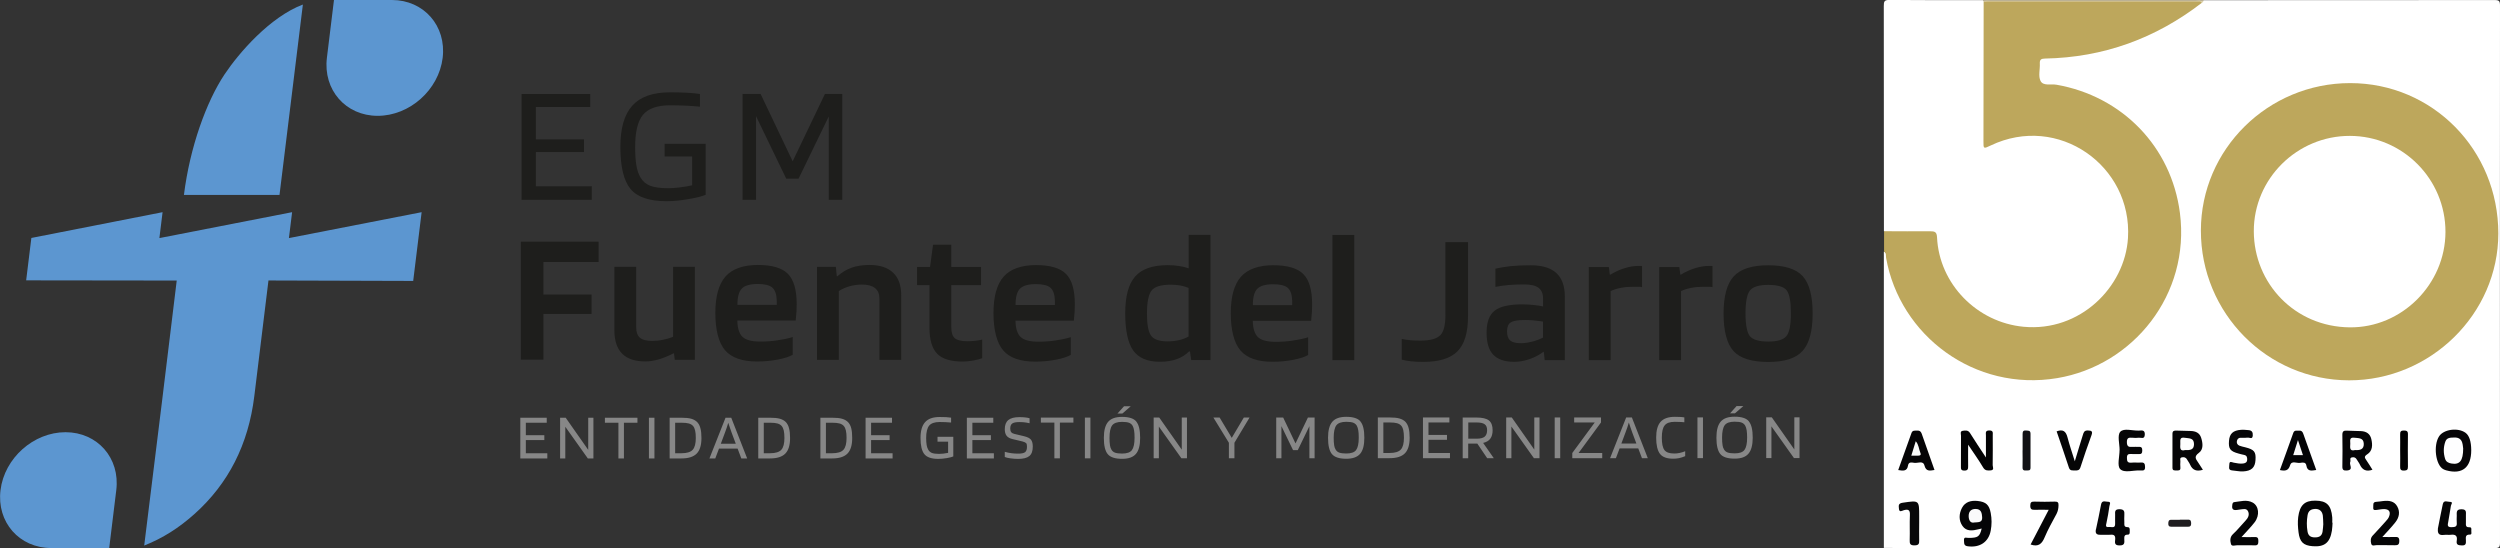 <svg xmlns="http://www.w3.org/2000/svg" xmlns:xlink="http://www.w3.org/1999/xlink" id="Capa_2" viewBox="0 0 385.06 84.41"><rect x="0" y="0" width="385.06" height="84.41" fill="#333333" stroke="none"/><defs><style>.cls-1{fill:#bda75c;}.cls-1,.cls-2,.cls-3,.cls-4,.cls-5,.cls-6,.cls-7,.cls-8,.cls-9,.cls-10,.cls-11,.cls-12,.cls-13,.cls-14,.cls-15,.cls-16,.cls-17,.cls-18,.cls-19,.cls-20,.cls-21,.cls-22,.cls-23,.cls-24{stroke-width:0px;}.cls-2{fill:#010101;}.cls-3{fill:#fefefe;}.cls-25{clip-path:url(#clippath);}.cls-4{fill:none;}.cls-5{fill:#fbfbfb;}.cls-6{fill:#5c96d0;}.cls-7{fill:#040405;}.cls-8{fill:#1e1e1c;}.cls-9{fill:#040406;}.cls-10{fill:#050507;}.cls-11{fill:#050506;}.cls-12{fill:#1f1d20;}.cls-13{fill:#070709;}.cls-14{fill:#878787;}.cls-15{fill:#121114;}.cls-16{fill:#060507;}.cls-17{fill:#ddd1ad;}.cls-18{fill:#020203;}.cls-19{fill:#fefeff;}.cls-20{fill:#050406;}.cls-21{fill:#fafafb;}.cls-22{fill:#fafafa;}.cls-23{fill:#fff;}.cls-24{fill:#060608;}</style><clipPath id="clippath"><rect class="cls-4" width="279.2" height="84.41"></rect></clipPath></defs><g id="Capa_1-2"><g id="Capa_1-2"><g class="cls-25"><path class="cls-8" d="M269.53,44.75c.45-.58,1.4-.87,2.83-.87s2.39.28,2.83.84c.43.56.65,1.74.65,3.54s-.23,2.93-.68,3.49c-.45.57-1.39.86-2.8.86s-2.4-.28-2.84-.84-.67-1.73-.67-3.51.23-2.93.68-3.51M277.66,42.53c-1.02-1.11-2.79-1.67-5.31-1.67s-4.26.57-5.31,1.7c-1.04,1.13-1.57,3.04-1.57,5.73s.51,4.67,1.54,5.79c1.02,1.11,2.8,1.67,5.34,1.67s4.26-.56,5.29-1.7c1.03-1.13,1.55-3.05,1.55-5.76s-.51-4.64-1.54-5.76M258.92,44.83c.46-.21.99-.38,1.57-.49.58-.12,1.21-.17,1.89-.17.44,0,.76,0,.94,0,.18,0,.33.03.45.07v-3.25s-.09-.03-.16-.03h-.39c-.7,0-1.41.12-2.15.35s-1.46.56-2.17.99h-.09l-.15-1.16h-3.1v14.33h3.36v-10.64h0ZM248.07,44.83c.46-.21.99-.38,1.57-.49.58-.12,1.21-.17,1.88-.17.44,0,.76,0,.94,0,.18,0,.33.03.45.07v-3.25s-.09-.03-.16-.03h-.39c-.7,0-1.41.12-2.15.35-.74.23-1.46.56-2.17.99h-.09l-.14-1.16h-3.1v14.33h3.37v-10.64h-.01ZM236.28,49.36c.46.04.91.1,1.38.17v2.46c-.46.25-1.01.46-1.64.62s-1.22.25-1.78.25c-.77,0-1.32-.14-1.64-.42-.32-.28-.48-.75-.48-1.41s.19-1.14.58-1.38,1.1-.36,2.15-.36c.5,0,.98.02,1.44.06M235.59,55.31c.8-.28,1.51-.65,2.13-1.12h.06l.14,1.28h3.1v-9.8c0-1.61-.43-2.81-1.3-3.61-.87-.8-2.18-1.2-3.94-1.2-1.18,0-2.2.04-3.06.13s-1.66.22-2.39.39v2.81c.64-.13,1.31-.23,2.02-.29s1.51-.09,2.42-.09c1,0,1.74.17,2.2.52.46.35.7.9.7,1.65v1.22c-.42-.1-.93-.17-1.51-.23s-1.15-.09-1.71-.09c-2.01,0-3.43.33-4.25.98-.82.66-1.23,1.78-1.23,3.37s.34,2.68,1.03,3.41c.69.72,1.76,1.09,3.23,1.09.77,0,1.56-.14,2.36-.42M221.83,51.63c-.52.55-1.54.83-3.04.83-.6,0-1.13-.02-1.59-.06-.46-.04-.9-.11-1.3-.2v3.19c.41.12.88.2,1.44.26.55.06,1.17.09,1.87.09,2.46,0,4.22-.55,5.29-1.64,1.07-1.09,1.61-2.88,1.61-5.35v-11.46h-3.48v11.25c0,1.51-.26,2.54-.78,3.09M205.23,55.47h3.36v-19.29h-3.36v19.29ZM198.36,44.35c.42.38.65,1.06.67,2.04v.61h-6.06c0-1.22.23-2.06.68-2.52.46-.46,1.27-.7,2.45-.7,1.08,0,1.84.19,2.26.57M199.2,52.45c-.93.14-1.83.2-2.7.2-1.32,0-2.23-.24-2.74-.72-.51-.48-.78-1.32-.8-2.52h8.99c.06-.6.1-1.07.12-1.41.02-.34.03-.71.03-1.12,0-2.21-.45-3.76-1.36-4.67s-2.46-1.36-4.64-1.36-3.92.59-4.96,1.77c-1.04,1.18-1.57,3.05-1.57,5.62s.5,4.58,1.49,5.74c.99,1.16,2.63,1.74,4.91,1.74,1.12,0,2.2-.1,3.23-.3s1.79-.45,2.28-.74v-2.73c-.6.19-1.36.36-2.29.49M181.79,43.97c.44.08.87.2,1.28.38v7.48c-.45.25-.94.44-1.48.56-.54.12-1.12.19-1.74.19-1.29,0-2.15-.3-2.57-.9-.42-.6-.62-1.74-.62-3.42s.24-2.91.71-3.51,1.46-.9,2.94-.9c.54,0,1.03.04,1.48.12M183.07,41.33c-.43-.16-.91-.28-1.46-.36-.55-.09-1.14-.13-1.75-.13-2.34,0-4.02.59-5.03,1.76-1.02,1.17-1.52,3.06-1.52,5.67s.41,4.55,1.23,5.71c.82,1.16,2.19,1.74,4.1,1.74.97,0,1.82-.13,2.57-.39.74-.26,1.39-.66,1.93-1.2h.14l.2,1.33h2.96v-19.29h-3.36v5.16h0ZM161.81,44.33c.42.38.65,1.06.67,2.04v.61h-6.06c0-1.22.23-2.06.68-2.52.46-.46,1.27-.7,2.45-.7,1.08,0,1.84.19,2.26.57M162.65,52.43c-.93.14-1.83.2-2.7.2-1.32,0-2.23-.24-2.74-.72-.51-.48-.78-1.32-.8-2.52h8.99c.06-.6.1-1.07.12-1.41.02-.34.03-.71.03-1.12,0-2.21-.45-3.76-1.36-4.67s-2.45-1.36-4.64-1.36-3.92.59-4.96,1.77c-1.04,1.18-1.57,3.05-1.57,5.62s.5,4.58,1.49,5.74c.99,1.16,2.63,1.74,4.91,1.74,1.12,0,2.2-.1,3.23-.3s1.79-.45,2.28-.74v-2.73c-.6.19-1.36.36-2.29.49M150.2,52.49c-.45.05-.83.07-1.16.07-.95,0-1.61-.16-1.97-.46-.37-.31-.55-.89-.55-1.74v-6.44h4.58v-2.81h-4.58v-3.42h-2.81l-.46,3.42h-2v2.81h1.91v6.55c0,1.88.4,3.21,1.19,4.02.79.8,2.11,1.2,3.94,1.2.48,0,1.02-.05,1.61-.16s1.05-.23,1.38-.36v-2.87c-.27.08-.63.14-1.07.19M129.21,44.82c.52-.33,1.08-.57,1.68-.74.6-.16,1.22-.25,1.86-.25.89,0,1.56.18,2.02.54.45.36.68.88.68,1.58v9.48h3.36v-9.92c0-1.55-.41-2.72-1.25-3.51-.83-.79-2.04-1.19-3.62-1.19-1.06,0-1.99.14-2.77.42s-1.51.72-2.19,1.32h-.09l-.15-1.45h-2.9v14.33h3.36v-10.62h.01ZM118.97,44.31c.42.38.65,1.06.67,2.04v.61h-6.06c0-1.22.23-2.06.68-2.52s1.27-.7,2.45-.7c1.08,0,1.84.19,2.26.57M119.81,52.41c-.93.14-1.83.2-2.7.2-1.32,0-2.23-.24-2.74-.72-.51-.48-.78-1.32-.8-2.52h8.99c.06-.6.1-1.07.12-1.41.02-.34.03-.71.03-1.12,0-2.21-.46-3.76-1.36-4.67s-2.46-1.36-4.64-1.36-3.92.59-4.96,1.77-1.57,3.05-1.57,5.62.5,4.58,1.49,5.74c1,1.16,2.63,1.74,4.92,1.74,1.12,0,2.2-.1,3.23-.3,1.03-.2,1.79-.45,2.28-.74v-2.73c-.6.19-1.36.36-2.29.49M101.44,55.36c.73-.21,1.48-.52,2.28-.93h.09l.12.99h3.1v-14.33h-3.36v10.79c-.48.19-1.01.35-1.57.46-.56.12-1.11.17-1.65.17-.87,0-1.5-.16-1.88-.49-.39-.33-.58-.86-.58-1.59v-9.34h-3.36v9.77c0,1.61.4,2.81,1.19,3.61s1.99,1.2,3.6,1.2c.64,0,1.32-.11,2.04-.32M91.12,48.36v-2.99h-7.42v-5.02h8.5v-3.13h-11.98v18.18h3.48v-7.05h7.42,0Z"></path><path class="cls-14" d="M276.37,64.28v4.95l-3.47-4.95h-.86v6.27h.8v-4.88l3.47,4.88h.86v-6.27h-.8ZM266.47,63.66h.76l1.29-1.12h-1.04l-1.01,1.12ZM265.31,68.52c-.05-.29-.07-.66-.07-1.12,0-.91.14-1.55.41-1.91s.78-.54,1.53-.54c.48,0,.84.05,1.08.14.24.1.43.26.55.48.1.18.17.42.22.71.04.29.07.66.07,1.12,0,.91-.14,1.54-.41,1.9s-.78.53-1.52.53c-.47,0-.83-.05-1.08-.14s-.43-.25-.56-.48c-.11-.17-.18-.4-.23-.7M269.36,64.88c-.4-.47-1.13-.7-2.19-.7-.99,0-1.7.25-2.14.76s-.66,1.33-.66,2.46c0,1.21.2,2.05.6,2.53s1.14.71,2.2.71c.99,0,1.7-.25,2.13-.76.44-.51.66-1.33.66-2.47,0-1.21-.2-2.04-.6-2.51M261.45,70.56h.85v-6.27h-.85v6.27ZM256.36,69.31c-.27-.36-.4-.99-.4-1.9s.15-1.53.44-1.89c.29-.37.81-.55,1.56-.55.27,0,.53,0,.76.02.24,0,.47.03.71.05v-.75c-.19-.03-.41-.06-.65-.07s-.51-.02-.82-.02c-1,0-1.73.26-2.19.77-.46.52-.68,1.33-.68,2.45s.2,1.99.59,2.49c.39.5,1.07.74,2.03.74.31,0,.6-.03.88-.08.28-.06.61-.16.97-.31v-.76c-.26.11-.54.19-.84.26s-.59.09-.86.09c-.73,0-1.23-.18-1.5-.53M251.09,65.71c.08.23.18.52.31.89l.64,1.71h-2.31l.64-1.71c.09-.26.19-.52.28-.78s.17-.51.23-.74c.06.19.13.4.21.63M249.46,69.06h2.87l.57,1.51h.9l-2.45-6.27h-.88l-2.48,6.27h.9l.57-1.51ZM243.14,69.77l3.45-4.7v-.77h-4.13v.77h3.17l-3.46,4.7v.8h4.61v-.8h-3.64,0ZM239.46,70.57h.85v-6.27h-.85v6.27ZM236.32,64.3v4.95l-3.47-4.95h-.86v6.27h.8v-4.88l3.47,4.88h.86v-6.27h-.8ZM228.67,67.26c-.25.21-.67.31-1.24.31h-1.28v-2.5h1.28c.59,0,1,.09,1.25.28.25.18.37.49.37.91,0,.46-.13.79-.38,1M227.54,68.32l1.52,2.25h1.02l-1.64-2.35c.49-.11.86-.33,1.1-.65s.36-.76.36-1.31c0-.7-.19-1.2-.57-1.5s-1.02-.45-1.91-.45h-2.13v6.27h.85v-2.25h1.4ZM220.02,69.77v-2.03h2.85v-.75h-2.85v-1.92h3.22v-.77h-4.07v6.27h4.16v-.8h-3.31ZM216.14,66.28c.07.29.1.68.1,1.15,0,.85-.16,1.46-.48,1.81-.32.35-.9.53-1.72.53h-.97v-4.7h.97c.49,0,.88.04,1.15.12.27.08.49.21.64.39.15.17.25.41.32.7M216.39,69.82c.49-.5.73-1.3.73-2.39,0-.61-.05-1.12-.16-1.51-.1-.4-.27-.71-.49-.95-.23-.23-.53-.4-.91-.51s-.88-.16-1.52-.16h-1.82v6.27h1.82c1.08,0,1.86-.25,2.35-.75M205.49,68.54c-.05-.29-.07-.66-.07-1.12,0-.91.14-1.55.41-1.91s.79-.54,1.53-.54c.48,0,.84.05,1.08.14.24.1.43.26.55.48.1.18.17.42.22.71s.07.66.07,1.12c0,.91-.14,1.54-.41,1.9s-.78.53-1.52.53c-.47,0-.83-.05-1.08-.14s-.43-.25-.56-.48c-.11-.17-.18-.4-.23-.7M209.54,64.9c-.4-.47-1.13-.7-2.19-.7-.99,0-1.7.25-2.14.76s-.66,1.33-.66,2.46c0,1.21.2,2.05.61,2.53.4.47,1.13.71,2.19.71.99,0,1.7-.25,2.14-.76s.65-1.33.65-2.47c0-1.21-.2-2.04-.6-2.51M201.45,64.31l-1.91,3.99-1.9-3.99h-1.07v6.27h.8v-4.95l1.79,3.7h.73l1.79-3.69v4.94h.8v-6.27h-1.03,0ZM189.72,67.44l-1.87-3.13h-.96l2.39,3.89v2.38h.85v-2.38l2.33-3.89h-.88l-1.86,3.13ZM182.02,64.31v4.95l-3.47-4.95h-.86v6.27h.8v-4.88l3.47,4.88h.86v-6.27h-.8ZM172.12,63.69h.76l1.29-1.12h-1.04l-1.01,1.12ZM170.96,68.55c-.05-.29-.07-.66-.07-1.12,0-.91.14-1.55.41-1.91s.78-.54,1.53-.54c.48,0,.84.05,1.08.14.24.1.43.26.55.48.1.18.17.42.22.71s.07.66.07,1.12c0,.91-.14,1.54-.41,1.9s-.78.53-1.52.53c-.47,0-.83-.05-1.08-.14s-.43-.25-.56-.48c-.11-.17-.18-.4-.23-.7M175.01,64.91c-.4-.47-1.13-.7-2.19-.7-.99,0-1.7.25-2.14.76s-.66,1.33-.66,2.46c0,1.21.2,2.05.61,2.53.4.47,1.13.71,2.2.71.99,0,1.7-.25,2.13-.76.44-.51.65-1.33.65-2.47,0-1.21-.2-2.04-.6-2.51M167.1,70.59h.85v-6.27h-.85v6.27ZM160.32,64.32v.77h2.08v5.5h.85v-5.5h2.08v-.77h-5.01ZM158.04,68.23c.1.12.14.3.14.57,0,.42-.1.7-.3.85s-.55.22-1.05.22c-.36,0-.72-.02-1.07-.07s-.69-.12-1-.21v.8c.22.09.52.16.9.21.38.05.77.08,1.17.08.77,0,1.34-.14,1.7-.43s.54-.77.54-1.46c0-.48-.09-.83-.27-1.06-.18-.23-.53-.41-1.06-.54l-1.51-.36c-.22-.05-.38-.14-.48-.27-.1-.12-.15-.3-.15-.54,0-.38.1-.64.31-.79.21-.15.57-.22,1.08-.22.27,0,.54.01.79.04s.52.07.8.14v-.77c-.22-.06-.46-.11-.71-.13-.26-.03-.54-.04-.87-.04-.77,0-1.33.15-1.7.45-.36.3-.54.77-.54,1.4,0,.43.09.77.28,1.02.19.24.49.41.91.51l1.52.36c.28.07.47.16.56.27M149.77,69.81v-2.03h2.85v-.75h-2.85v-1.92h3.22v-.77h-4.07v6.27h4.16v-.8h-3.31ZM146.04,69.75c-.25.05-.5.09-.75.12-.25.03-.47.04-.66.04-.47,0-.83-.05-1.08-.14-.25-.1-.44-.26-.57-.49-.11-.18-.2-.42-.25-.71-.05-.3-.08-.66-.08-1.11,0-.89.16-1.53.46-1.9.31-.37.85-.56,1.61-.56.29,0,.59,0,.9.02.31.01.6.03.87.06v-.75c-.2-.03-.46-.06-.78-.08-.32-.02-.65-.02-.99-.02-1.01,0-1.76.26-2.23.79-.47.52-.71,1.34-.71,2.44,0,1.17.2,2,.59,2.49.4.49,1.11.73,2.15.73.39,0,.83-.04,1.31-.12s.81-.17,1-.26v-3.02h-2.43v.75h1.63v1.71h.01ZM134.17,69.81v-2.03h2.85v-.75h-2.85v-1.92h3.22v-.77h-4.07v6.27h4.16v-.8h-3.31ZM130.29,66.32c.07.29.1.68.1,1.15,0,.85-.16,1.46-.48,1.81-.32.35-.9.53-1.73.53h-.97v-4.7h.97c.49,0,.88.04,1.15.12.27.08.49.21.64.39.15.17.25.41.32.7M130.53,69.86c.49-.5.73-1.3.73-2.39,0-.61-.05-1.12-.15-1.51-.1-.4-.27-.71-.5-.95-.23-.23-.53-.4-.91-.51s-.88-.16-1.52-.16h-1.82v6.27h1.82c1.08,0,1.86-.25,2.35-.75M120.72,66.32c.07.29.1.68.1,1.15,0,.85-.16,1.46-.48,1.81s-.9.53-1.73.53h-.97v-4.7h.97c.49,0,.88.04,1.15.12.27.08.49.21.64.39.15.17.25.41.32.7M120.96,69.86c.49-.5.73-1.3.73-2.39,0-.61-.05-1.12-.16-1.51-.1-.4-.27-.71-.49-.95-.23-.23-.53-.4-.91-.51-.38-.11-.88-.16-1.52-.16h-1.82v6.27h1.82c1.08,0,1.86-.25,2.35-.75M112.38,65.75c.08.23.18.52.31.89l.64,1.71h-2.31l.64-1.71c.09-.26.19-.52.28-.78s.17-.51.23-.74c.06.19.13.4.21.63M110.74,69.1h2.87l.57,1.51h.9l-2.45-6.27h-.88l-2.48,6.27h.9s.57-1.51.57-1.51ZM107.07,66.32c.07.29.1.68.1,1.15,0,.85-.16,1.46-.48,1.81s-.9.53-1.73.53h-.97v-4.7h.97c.49,0,.88.04,1.15.12.27.08.49.21.64.39.15.17.25.41.32.7M107.31,69.86c.49-.5.73-1.3.73-2.39,0-.61-.05-1.12-.16-1.51-.1-.4-.27-.71-.5-.95-.23-.23-.53-.4-.9-.51-.38-.11-.89-.16-1.52-.16h-1.82v6.27h1.82c1.08,0,1.86-.25,2.35-.75M99.95,70.61h.85v-6.27h-.85v6.27ZM93.17,64.34v.77h2.08v5.5h.85v-5.5h2.08v-.77h-5.01ZM90.6,64.34v4.95l-3.47-4.95h-.86v6.27h.8v-4.88l3.47,4.88h.86v-6.27h-.8ZM80.99,69.81v-2.03h2.85v-.75h-2.85v-1.92h3.22v-.77h-4.07v6.27h4.16v-.8h-3.31Z"></path><path class="cls-6" d="M16.81,84.41H7.9c-4.93,0-8.43-3.99-7.82-8.92.6-4.93,5.09-8.92,10.01-8.92s8.43,3.99,7.82,8.92h0s-1.09,8.92-1.09,8.92h-.01ZM50.35,8.91h0c-.6,4.94,2.9,8.93,7.82,8.93s9.41-3.99,10.01-8.92c.6-4.93-2.9-8.92-7.82-8.92h-8.92s-1.09,8.91-1.09,8.91ZM63.62,43.27l-22.27-.07c-.12.86-2.18,17.81-2.18,17.81-.91,7.44-3.99,13.49-9.23,18.17-2.39,2.13-4.82,3.69-7.73,4.85,0,0,2.28-18.45,2.73-22.09,0,0,2.19-17.88,2.28-18.73l-23.19-.03.8-6.53,20.21-3.97-.49,3.99,20.44-3.99-.49,3.99,20.44-3.99-1.3,10.6h-.02ZM46.65.7c-5.08,1.92-9.85,7.44-12.08,10.78-2.77,4.17-5.32,11.16-6.24,18.54h14.72L46.65.7Z"></path><path class="cls-8" d="M127.06,14.47l-4.97,10.37-4.94-10.37h-2.78v16.3h2.08v-12.87l4.65,9.62h1.9l4.65-9.59v12.84h2.08V14.47h-2.68.01ZM106.62,28.54c-.64.14-1.29.25-1.95.33-.66.08-1.23.12-1.72.12-1.23,0-2.17-.13-2.81-.38s-1.14-.67-1.48-1.26c-.29-.47-.51-1.09-.64-1.86s-.19-1.73-.19-2.87c0-2.32.4-3.97,1.21-4.94.81-.97,2.2-1.46,4.17-1.46.76,0,1.55.02,2.35.05.81.04,1.56.09,2.25.16v-1.95c-.52-.09-1.19-.15-2.02-.2-.82-.04-1.69-.06-2.59-.06-2.63,0-4.57.68-5.8,2.04-1.23,1.36-1.85,3.48-1.85,6.36,0,3.05.52,5.21,1.55,6.47,1.03,1.26,2.89,1.9,5.58,1.9,1.02,0,2.16-.11,3.41-.33s2.11-.44,2.6-.66v-7.85h-6.32v1.95h4.24v4.45h0ZM82.54,28.7v-5.28h7.41v-1.95h-7.41v-4.99h8.37v-2h-10.58v16.29h10.82v-2.08h-8.61Z"></path></g></g><path class="cls-23" d="M339.38.03c14.94,0,29.88,0,44.82-.02.72,0,.86.14.86.86-.02,27.56-.02,55.13,0,82.69,0,.72-.14.86-.86.86-31.35-.02-62.69-.02-94.04-.02,0-15.21,0-30.42,0-45.64.67.18.58.8.67,1.26.76,3.77,2.32,7.16,4.81,10.09,4.04,4.77,9.15,7.51,15.42,8.07,5.75.52,10.96-.98,15.5-4.44,5.4-4.11,8.48-9.58,9.01-16.43.94-12.27-8.18-22.68-19.66-24.05-.14-.02.03,0-.1-.01-1.82-.26-1.83-.27-1.83-2.07,0-2.51-.1-2.31,2.39-2.43,4.96-.25,9.71-1.44,14.25-3.47,2.95-1.32,5.63-3.07,8.25-4.92.18-.1.39-.15.52-.32Z"></path><path class="cls-23" d="M290.17,35.61c0-11.56,0-23.12-.02-34.68,0-.7.07-.94.88-.94,4.81.05,9.61.03,14.42.03.08.09.14.19.19.3.15.48.1.97.1,1.45,0,6.31,0,12.62,0,18.93,0,.28,0,.56,0,.84-.02.66.28.79.85.54,1.44-.64,2.94-1.08,4.5-1.32,8.22-1.25,16.19,5.27,16.9,13.54.69,8.09-5.18,14.73-11.88,16.08-6.51,1.31-13.2-1.78-16.29-7.56-1-1.88-1.64-3.85-1.77-5.97-.04-.73-.37-.96-1.05-.95-1.85.02-3.7.01-5.55,0-.45,0-.92.05-1.29-.29Z"></path><path class="cls-1" d="M290.17,35.61c2.37,0,4.74.04,7.12.01.71,0,1.02.09,1.06.94.34,7.19,6.16,13.1,13.34,13.77,8.66.81,15.6-6.08,16.07-13.67.68-11.12-10.75-19.22-21.15-14.25-1.11.53-1.12.54-1.11-.69,0-7.15.02-14.3.03-21.44.3-.26.67-.13,1-.13,10.56,0,21.12,0,31.68,0,.31,0,.77-.28.94.27-7.12,5.5-15.16,8.43-24.18,8.6-.57.01-.82.15-.79.76.05.9-.26,1.95.11,2.68.41.83,1.61.44,2.46.59,10.09,1.77,17.69,9.52,19.01,19.75,1.62,12.57-7.2,23.48-18.9,25.44-12.72,2.13-24.25-6.55-26.36-18.54-.05-.31.07-.72-.31-.94v-3.14Z"></path><path class="cls-17" d="M339.14.42c-.21-.27-.51-.18-.77-.18-10.78,0-21.55,0-32.33,0-.17,0-.35.02-.52.04-.02-.08-.04-.17-.06-.25h33.93c-.01.17-.04.34-.24.39Z"></path><path class="cls-1" d="M361.98,12.8c12.69,0,22.82,10.28,22.82,23.16,0,12.37-10.43,22.63-22.98,22.62-12.63-.02-22.85-10.35-22.83-23.09.01-12.5,10.34-22.69,22.99-22.69Z"></path><path class="cls-7" d="M359.27,80.5c-.03.41-.03.83-.1,1.24-.3,1.85-1.15,2.53-2.96,2.39-1.45-.11-1.99-.66-2.18-2.13-.1-.79-.15-1.57-.05-2.37.24-1.81.98-2.54,2.65-2.52,1.73.02,2.42.69,2.59,2.56.03.27,0,.55,0,.83.02,0,.03,0,.05,0Z"></path><path class="cls-9" d="M305.25,81.4c-.25.06-.39.09-.51.12-.91.23-1.86.37-2.47-.51-.6-.86-.55-1.87-.08-2.78.5-.96,1.43-1.17,2.41-1.07,1.29.14,1.79.6,2.02,1.86.17.89.17,1.81,0,2.71-.33,1.77-1.7,2.66-3.54,2.41-.62-.08-.54-.45-.58-.88-.05-.64.37-.41.66-.41,1.5,0,1.76-.17,2.07-1.46Z"></path><path class="cls-16" d="M380.63,69.34c0,2.66-1.38,3.78-3.83,3.11-.16-.04-.33-.11-.48-.19-1.18-.64-1.56-3.65-.64-5.06.71-1.09,2.92-1.38,4.07-.54.58.43.87,1.32.88,2.67Z"></path><path class="cls-16" d="M339.29,72.36c-.94.29-1.59.08-1.97-.81-.12-.28-.33-.53-.48-.8-.19-.33-.49-.38-.81-.3-.33.09-.19.39-.2.61-.02.31-.03.63,0,.94.05.49-.26.47-.59.46-.31,0-.64.06-.63-.44.01-1.74.01-3.48,0-5.21,0-.46.27-.5.61-.49.73.02,1.46.04,2.19.06.75.02,1.38.28,1.62,1.05.26.82.38,1.79-.35,2.32-.78.57-.49.94-.12,1.47.25.36.48.74.74,1.14Z"></path><path class="cls-16" d="M365.42,72.35c-.99.35-1.59.01-1.96-.83-.11-.25-.31-.46-.44-.71-.17-.33-.43-.44-.77-.36-.42.09-.14.47-.25.68-.22.43.59,1.27-.54,1.34-.46.03-.69-.07-.68-.61.03-1.63.03-3.27,0-4.9,0-.53.21-.66.68-.63.73.04,1.46.04,2.19.07.81.04,1.4.4,1.59,1.23.21.89.21,1.81-.62,2.34-.55.35-.39.55-.14.92.33.47.62.97.94,1.47Z"></path><path class="cls-18" d="M303.14,68.52c0,1.28-.02,2.28,0,3.27.01.45-.05.7-.6.69-.55,0-.51-.31-.51-.67,0-1.57,0-3.14.01-4.7,0-.27-.19-.7.29-.76.39-.05.8-.13,1.1.35.73,1.18,1.51,2.33,2.45,3.76,0-1.31,0-2.35,0-3.4,0-.36-.14-.76.52-.76.65,0,.53.38.53.75,0,1.53.02,3.07-.01,4.6,0,.27.3.76-.32.8-.43.03-.84.08-1.15-.45-.66-1.12-1.42-2.17-2.3-3.49Z"></path><path class="cls-10" d="M322.84,81.49c.26-1.25.55-2.5.77-3.76.13-.75.67-.44,1.04-.45.59-.02.27.47.25.68-.11.86-.27,1.71-.45,2.56-.07.36-.23.73.38.65.37-.05.99.29.95-.53-.02-.45.01-.9,0-1.36-.02-.48-.05-.85.66-.85.72,0,.8.32.76.89-.03.38-.01.76,0,1.15,0,.33-.09.72.47.72.41,0,.36.33.36.61,0,.25.03.55-.31.55-.53-.01-.54.3-.53.68.02.52.12.99-.74.98-.84,0-.69-.49-.66-.94.04-.54-.14-.76-.7-.71-.45.04-.91-.02-1.36.01-.64.04-1.1-.06-.9-.88Z"></path><path class="cls-11" d="M375.49,81.42c.25-1.26.49-2.52.76-3.77.15-.69.73-.34,1.1-.35.56,0,.17.41.15.6-.11.83-.29,1.64-.41,2.46-.05.37-.27.86.49.84.52-.02.9-.03.82-.71-.04-.34,0-.7,0-1.04,0-.52-.12-1.02.74-1.01.82,0,.66.49.67.96,0,.35,0,.7,0,1.05,0,.38-.09.79.53.76.38-.02.31.31.3.54-.01.22.13.6-.22.59-.76-.02-.62.49-.61.92.02.47-.01.78-.64.75-.55-.02-.88-.1-.77-.74.13-.76-.22-.99-.93-.9-.34.04-.7-.03-1.04.02-.77.1-1.01-.23-.93-.96Z"></path><path class="cls-11" d="M366.96,82.71c.73,0,1.31.02,1.89,0,.44-.02.7.02.7.59,0,.57-.19.7-.72.68-.91-.04-1.81.01-2.72-.02-.31-.01-.78.24-.89-.23-.1-.41-.13-.87.25-1.26.68-.69,1.31-1.44,1.97-2.15.24-.26.47-.52.57-.86.22-.67-.08-1.02-.74-1.05-.38-.02-.76.08-1.14.12-.3.03-.65.14-.59-.4.04-.35-.14-.81.48-.84.35-.02.69-.08,1.04-.12.88-.1,1.72-.01,2.18.84.47.85.28,1.71-.3,2.44-.59.75-1.26,1.44-2.01,2.27Z"></path><path class="cls-7" d="M345.25,82.72c.79,0,1.4.03,2.01,0,.47-.03.58.16.58.6,0,.45-.05.71-.6.68-.87-.05-1.74.01-2.61-.02-.35-.01-.9.24-1.01-.19-.13-.49-.19-1.06.32-1.53.69-.63,1.27-1.38,1.92-2.06.39-.41.64-.89.41-1.41-.25-.57-.8-.35-1.28-.31-.56.06-1.35.36-1.16-.76.03-.18.09-.36.29-.38.95-.1,1.92-.44,2.85.07.95.52,1.12,1.95.3,3.03-.58.76-1.27,1.43-2.03,2.29Z"></path><path class="cls-11" d="M326.47,69.33c0-.97-.38-2.28.1-2.82.56-.62,1.89-.14,2.89-.19.43-.02.93-.14.89.63-.04.76-.57.43-.91.47-.34.05-.7.03-1.04,0-.51-.04-.82.01-.81.69.01.64.26.77.81.72.35-.03.7.01,1.04,0,.43-.03.52.18.52.57,0,.41-.14.57-.54.54-.38-.02-.77.02-1.15-.01-.47-.04-.68.08-.67.61,0,.52.1.77.69.72.48-.05.98.02,1.46-.02.53-.04.63.2.64.68.02.52-.23.58-.63.54-.03,0-.07,0-.1,0-1.07-.06-2.45.44-3.1-.21-.5-.51-.1-1.91-.1-2.91,0,0,.01,0,.02,0Z"></path><path class="cls-20" d="M297.95,72.39c-.72.12-1.29.26-1.54-.7-.21-.79-1.01-.33-1.54-.4-.36-.04-.9-.22-.99.42-.14.9-.75.82-1.51.69.69-1.92,1.36-3.82,2.05-5.72.16-.44.54-.34.88-.36.38-.03.57.15.69.48.65,1.85,1.31,3.71,1.97,5.59Z"></path><path class="cls-9" d="M356.76,72.39c-.72.11-1.37.28-1.53-.71-.08-.53-.58-.45-.93-.39-.53.1-1.33-.4-1.56.35-.27.88-.77.93-1.58.76.69-1.91,1.39-3.81,2.06-5.72.17-.48.55-.32.87-.35.37-.04.55.13.67.48.65,1.86,1.32,3.71,2,5.59Z"></path><path class="cls-24" d="M345.92,67.43c-.28,0-.56,0-.84,0-.34.01-.5.25-.55.53-.05.3.09.56.38.68.29.11.6.18.9.25,1.4.35,1.68.69,1.59,1.97-.07,1.15-.61,1.68-1.91,1.75-.55.03-1.1-.11-1.66-.15-.71-.05-.45-.59-.46-.95,0-.59.45-.28.67-.25.48.08.96.2,1.45.13.31-.04.61-.15.63-.57.02-.39-.06-.68-.51-.76-.27-.05-.54-.13-.81-.2-1.3-.35-1.58-.73-1.48-1.97.09-1.1.62-1.6,1.86-1.69.38-.03.77.02,1.15.05.52.04.69.33.65.84-.05.65-.49.27-.77.32-.1.02-.21,0-.31,0Z"></path><path class="cls-11" d="M319.57,71.05c.45-1.47.83-2.77,1.24-4.05.11-.35.19-.71.74-.7.6.01.82.12.58.76-.59,1.63-1.16,3.26-1.69,4.91-.16.5-.47.51-.86.49-.37-.02-.74.1-.92-.44-.6-1.87-1.26-3.72-1.89-5.58.99-.38,1.43,0,1.67.91.31,1.2.72,2.38,1.13,3.7Z"></path><path class="cls-7" d="M312.76,83.87c.92-1.77,1.83-3.51,2.79-5.35-.8,0-1.48-.02-2.16,0-.47.02-.68-.1-.68-.62,0-.51.14-.66.65-.64,1.04.04,2.09.03,3.13,0,.48-.02.59.17.57.6-.01.46-.09.88-.31,1.3-.64,1.19-1.31,2.37-1.83,3.61-.41.97-.93,1.51-2.15,1.1Z"></path><path class="cls-13" d="M295.6,80.57c0,.87-.02,1.75,0,2.62.02.53-.04.8-.7.81-.72.02-.78-.28-.76-.86.04-1.25-.03-2.51.03-3.77.04-.77-.19-1-.93-.79-.26.07-.72.42-.76-.24-.03-.42-.15-.81.59-.91,2.54-.37,2.53-.41,2.53,2.09,0,.35,0,.7,0,1.05Z"></path><path class="cls-15" d="M311.53,69.37c0-.84.01-1.67,0-2.51,0-.38.08-.59.51-.55.35.03.71-.05.71.5-.01,1.74-.01,3.49,0,5.23,0,.52-.36.4-.65.42-.35.03-.59-.01-.58-.48.03-.87,0-1.74,0-2.61Z"></path><path class="cls-2" d="M369.68,69.31c0-.8.02-1.6,0-2.39-.02-.44.11-.62.58-.61.42,0,.63.09.62.57-.02,1.66-.02,3.33,0,5,0,.45-.12.58-.58.6-.54.02-.64-.19-.62-.67.03-.83,0-1.66,0-2.5Z"></path><path class="cls-12" d="M335.75,80.04c.41,0,.83.01,1.24,0,.44-.02.5.23.5.59,0,.35-.11.5-.47.5-.86-.01-1.73,0-2.59,0-.36,0-.48-.17-.46-.51.01-.3.05-.56.43-.56.45,0,.9,0,1.35,0Z"></path><path class="cls-23" d="M376.66,35.74c-.02,8.02-6.71,14.77-14.76,14.68-8.48-.09-14.73-6.79-14.76-14.78-.03-8.11,6.67-14.73,14.81-14.71,8.13.02,14.73,6.66,14.71,14.81Z"></path><path class="cls-3" d="M357.84,80.76c-.03.31-.04.73-.11,1.13-.11.66-.52.89-1.18.88-.67,0-1.03-.26-1.14-.93-.14-.83-.13-1.64.01-2.48.12-.7.54-.94,1.13-.97.68-.04,1.12.33,1.22,1.01.06.41.04.83.07,1.35Z"></path><path class="cls-21" d="M304.01,80.49c-.52.08-.78-.36-.79-1,0-.7.36-1.11,1.09-1.1.84.02.95.62.99,1.29.04.82-.54.74-1.29.8Z"></path><path class="cls-19" d="M379.39,69.04c0,1.95-.54,2.58-1.83,2.35-.42-.08-.8-.24-.95-.71-.28-.89-.28-1.78.03-2.66.24-.67.85-.61,1.41-.63.59-.02,1.02.22,1.19.79.11.36.12.75.14.86Z"></path><path class="cls-3" d="M336.57,69.32c-.85.24-.78-.36-.75-.94.03-.48-.19-1.11.71-.95.63.11,1.39-.02,1.4.97,0,.91-.62.95-1.36.92Z"></path><path class="cls-3" d="M362.74,69.32c-.9.24-.76-.42-.74-.97.02-.44-.21-1.04.64-.93.65.08,1.42-.01,1.44.95.02.86-.59,1-1.34.95Z"></path><path class="cls-22" d="M294.39,70.17c.24-.79.46-1.47.68-2.21.48.53.47,1.22.72,1.8.14.31-.04.43-.35.42-.31-.01-.62,0-1.06,0Z"></path><path class="cls-5" d="M353.94,67.78c.27.83.51,1.53.77,2.32h-1.5c.23-.74.46-1.47.73-2.32Z"></path></g></svg>